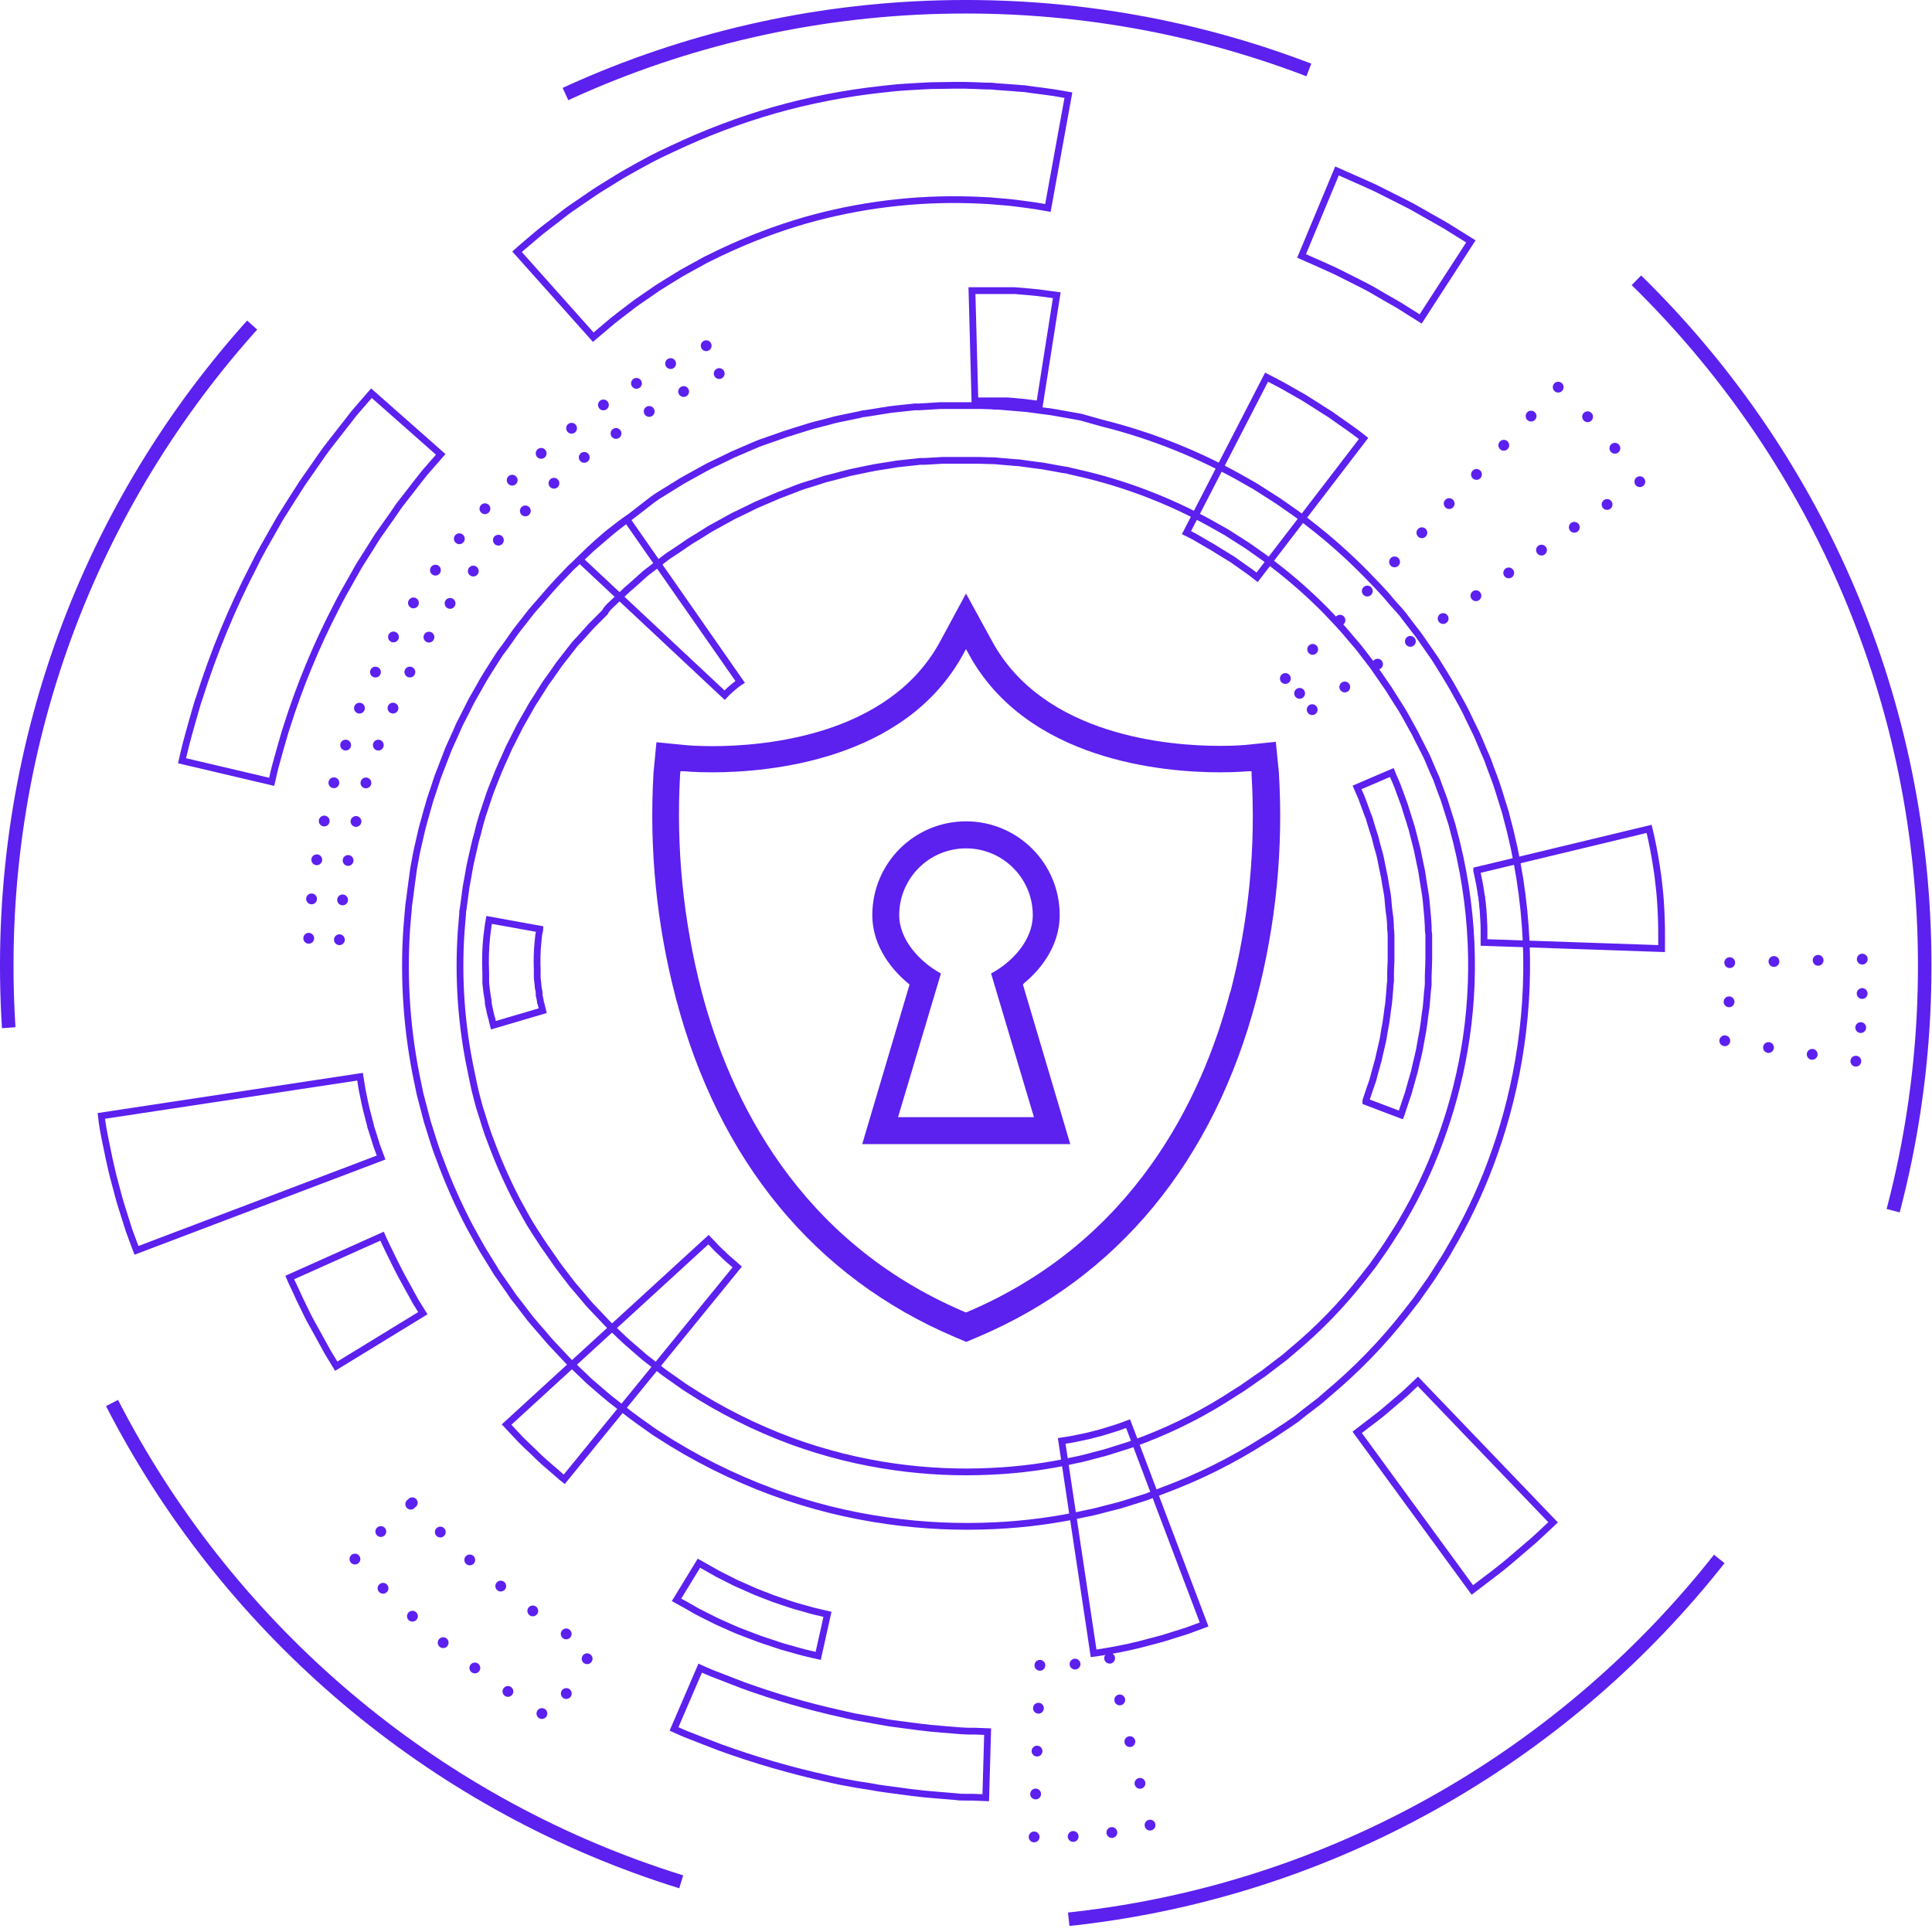 <svg xmlns="http://www.w3.org/2000/svg" xmlns:xlink="http://www.w3.org/1999/xlink" width="285px" height="285px" viewBox="0 0 285 285"><g id="surface1"><path style=" stroke:none;fill-rule:nonzero;fill:rgb(36.078%,12.549%,93.725%);fill-opacity:1;" d="M 188.203 109.43 L 183.727 109.891 C 183.727 109.891 182.262 110.027 179.949 110.027 C 172.387 110.027 154.02 108.531 146.41 94.699 L 142.5 87.559 L 138.621 94.742 C 131.031 108.574 112.691 110.07 105.082 110.07 C 102.77 110.07 101.312 109.93 101.293 109.93 L 96.836 109.492 L 96.406 113.957 C 95.738 125.191 96.859 136.461 99.727 147.348 C 106.02 171.23 120.223 188.465 140.793 197.211 L 142.539 197.949 L 144.285 197.211 C 164.859 188.484 179.059 171.281 185.352 147.348 C 188.227 136.449 189.34 125.164 188.652 113.918 Z M 181.473 146.328 C 177.316 162.125 167.203 183.129 142.691 193.531 L 142.5 193.609 L 142.301 193.531 C 117.789 183.129 107.684 162.125 103.516 146.328 C 100.793 135.871 99.715 125.055 100.324 114.266 L 100.375 113.77 L 100.875 113.77 C 100.875 113.77 102.5 113.93 105.051 113.93 C 113.32 113.93 133.465 112.234 142.062 96.547 L 142.5 95.746 L 142.938 96.547 C 151.535 112.234 171.68 113.93 179.949 113.93 C 182.5 113.93 184.105 113.77 184.125 113.77 L 184.625 113.77 L 184.625 114.266 C 185.27 125.055 184.215 135.879 181.504 146.34 Z M 181.473 146.328 "></path><path style=" stroke:none;fill-rule:nonzero;fill:rgb(36.078%,12.549%,93.725%);fill-opacity:1;" d="M 151.078 145.023 C 153.07 143.387 156.32 139.898 156.32 134.98 C 156.32 127.348 150.133 121.16 142.5 121.16 C 134.867 121.16 128.68 127.348 128.68 134.98 C 128.68 139.898 131.957 143.387 133.922 145.023 L 134.172 145.242 L 127.191 168.77 L 157.879 168.77 L 150.898 145.242 Z M 152.523 164.801 L 132.477 164.801 L 138.801 143.605 C 135.68 141.91 132.648 138.621 132.648 135 C 132.648 129.559 137.059 125.148 142.5 125.148 C 147.941 125.148 152.352 129.559 152.352 135 C 152.352 138.66 149.359 141.91 146.199 143.605 Z M 152.523 164.801 "></path><path style="fill:none;stroke-width:1;stroke-linecap:butt;stroke-linejoin:miter;stroke:rgb(36.078%,12.549%,93.725%);stroke-opacity:1;stroke-miterlimit:10;" d="M 219.572 139.451 C 219.572 139.451 219.572 139.29 219.572 138.989 C 219.572 138.852 219.572 138.671 219.572 138.46 L 219.572 137.778 C 219.572 137.269 219.572 136.689 219.521 136.059 C 219.47 135.428 219.458 134.758 219.368 134.061 C 219.368 133.728 219.302 133.399 219.259 133.058 C 219.259 132.902 219.259 132.729 219.2 132.569 C 219.141 132.408 219.149 132.259 219.122 132.099 C 219.02 131.48 218.941 130.9 218.832 130.411 C 218.718 129.921 218.64 129.51 218.581 129.22 C 218.518 128.93 218.518 128.961 218.499 128.891 L 218.499 128.769 L 244.002 122.639 L 244.049 122.831 C 244.049 122.961 244.131 123.141 244.178 123.38 C 244.292 123.862 244.429 124.539 244.601 125.381 C 244.77 126.219 244.93 127.171 245.091 128.201 L 245.208 128.989 C 245.259 129.251 245.291 129.521 245.322 129.8 C 245.381 130.34 245.451 130.9 245.51 131.449 C 245.639 132.561 245.702 133.67 245.761 134.711 C 245.819 135.749 245.831 136.709 245.851 137.571 L 245.851 138.699 C 245.851 139.04 245.851 139.341 245.851 139.58 C 245.851 140.07 245.851 140.352 245.851 140.352 Z M 219.572 139.451 " transform="matrix(0.997,0,0,0.997,0,0)"></path><path style="fill:none;stroke-width:1;stroke-linecap:butt;stroke-linejoin:miter;stroke:rgb(36.078%,12.549%,93.725%);stroke-opacity:1;stroke-miterlimit:10;" d="M 157.089 213.199 L 158.66 212.948 L 160.25 212.619 C 160.841 212.51 161.448 212.341 162.071 212.181 L 162.992 211.942 L 163.43 211.809 L 163.869 211.671 L 165.42 211.19 L 166.909 210.641 L 178.158 240.359 C 178.158 240.359 177.159 240.739 175.679 241.272 C 174.919 241.519 174.041 241.801 173.09 242.09 L 172.369 242.31 C 172.118 242.388 171.879 242.47 171.621 242.529 L 170.101 242.929 C 168.099 243.501 165.969 243.931 164.421 244.21 C 162.87 244.492 161.809 244.629 161.809 244.629 Z M 157.089 213.199 " transform="matrix(0.997,0,0,0.997,0,0)"></path><path style="fill:none;stroke-width:1;stroke-linecap:butt;stroke-linejoin:miter;stroke:rgb(36.078%,12.549%,93.725%);stroke-opacity:1;stroke-miterlimit:10;" d="M 79.878 137.469 C 79.878 137.469 79.878 137.649 79.78 137.978 C 79.678 138.311 79.678 138.789 79.6 139.361 C 79.463 140.751 79.428 142.154 79.49 143.548 L 79.49 144.12 C 79.49 144.312 79.49 144.5 79.49 144.692 L 79.612 145.789 C 79.612 146.141 79.721 146.482 79.768 146.791 L 79.768 147.03 C 79.768 147.101 79.768 147.179 79.768 147.261 L 79.87 147.688 L 79.949 148.092 C 79.949 148.221 79.949 148.338 80.031 148.46 L 80.18 149.04 C 80.27 149.361 80.309 149.541 80.309 149.541 L 73 151.691 L 72.832 151.041 C 72.832 150.83 72.71 150.579 72.64 150.289 C 72.569 149.999 72.569 149.98 72.53 149.819 C 72.491 149.658 72.459 149.478 72.42 149.298 C 72.381 149.122 72.35 148.93 72.299 148.742 C 72.252 148.55 72.299 148.538 72.24 148.44 L 72.24 148.131 C 72.17 147.712 72.099 147.269 72.029 146.819 C 71.958 146.368 71.931 145.89 71.872 145.401 C 71.872 145.162 71.872 144.919 71.872 144.68 C 71.872 144.441 71.872 144.19 71.872 143.94 C 71.786 142.138 71.837 140.332 72.021 138.538 C 72.111 137.81 72.189 137.199 72.252 136.772 L 72.369 136.11 Z M 79.878 137.469 " transform="matrix(0.997,0,0,0.997,0,0)"></path><path style="fill:none;stroke-width:1;stroke-linecap:butt;stroke-linejoin:miter;stroke:rgb(36.078%,12.549%,93.725%);stroke-opacity:1;stroke-miterlimit:10;" d="M 109.51 100.889 L 109.4 100.959 C 109.33 101.01 109.232 101.069 109.118 101.159 C 108.997 101.265 108.864 101.367 108.73 101.461 L 108.519 101.641 L 108.299 101.821 L 108.092 102.001 L 107.888 102.189 C 107.771 102.318 107.641 102.42 107.54 102.518 L 107.218 102.859 L 85.781 82.788 L 86.78 81.79 C 87.089 81.48 87.461 81.139 87.849 80.791 L 88.46 80.219 L 89.761 79.099 C 89.98 78.919 90.191 78.738 90.411 78.582 L 91.57 77.681 C 91.911 77.41 92.209 77.211 92.408 77.07 L 92.741 76.839 Z M 109.51 100.889 " transform="matrix(0.997,0,0,0.997,0,0)"></path><path style="fill:none;stroke-width:1;stroke-linecap:butt;stroke-linejoin:miter;stroke:rgb(36.078%,12.549%,93.725%);stroke-opacity:1;stroke-miterlimit:10;" d="M 153.818 59.82 L 152.33 59.632 C 151.441 59.49 150.25 59.408 149.051 59.31 C 148.899 59.299 148.75 59.299 148.601 59.31 L 146.482 59.31 C 146.219 59.31 145.969 59.31 145.749 59.31 L 144.249 59.31 L 143.81 43 L 145.808 43 C 146.11 43 146.431 43 146.76 43 L 149.541 43 C 149.741 43 149.929 43 150.129 43 C 151.691 43.129 153.25 43.251 154.421 43.419 L 156.36 43.682 Z M 153.818 59.82 " transform="matrix(0.997,0,0,0.997,0,0)"></path><path style="fill:none;stroke-width:1;stroke-linecap:butt;stroke-linejoin:miter;stroke:rgb(36.078%,12.549%,93.725%);stroke-opacity:1;stroke-miterlimit:10;" d="M 186 85.421 L 185.581 85.092 L 185.099 84.72 L 184.46 84.269 L 182.851 83.129 L 182.4 82.808 L 181.918 82.51 L 180.92 81.899 L 179.921 81.28 L 179.439 80.979 L 178.961 80.709 L 177.249 79.71 L 176.56 79.318 L 176.019 79.04 L 175.549 78.809 L 187.398 55.809 L 188.048 56.142 L 188.789 56.529 L 189.791 57.058 L 192.149 58.402 L 192.8 58.77 L 193.462 59.181 L 194.801 60.031 L 196.129 60.881 L 196.791 61.288 L 197.41 61.731 L 199.631 63.29 L 200.508 63.921 L 201.182 64.43 L 201.75 64.88 Z M 186 85.421 " transform="matrix(0.997,0,0,0.997,0,0)"></path><path style="fill:none;stroke-width:1;stroke-linecap:butt;stroke-linejoin:miter;stroke:rgb(36.078%,12.549%,93.725%);stroke-opacity:1;stroke-miterlimit:10;" d="M 83.619 84.892 L 82.561 86 L 81.559 87.101 L 80.56 88.249 L 79.561 89.4 C 79.24 89.78 78.879 90.148 78.558 90.56 L 76.69 92.949 C 76.541 93.149 76.369 93.349 76.232 93.548 L 75.789 94.179 L 74.919 95.421 L 73.999 96.651 C 73.721 97.062 73.458 97.5 73.18 97.92 L 72.369 99.2 L 71.97 99.839 C 71.829 100.05 71.692 100.27 71.57 100.489 C 71.081 101.37 70.572 102.252 70.082 103.121 L 69.71 103.779 L 69.369 104.461 L 68.691 105.808 L 67.998 107.152 C 67.79 107.61 67.591 108.068 67.391 108.531 L 66.768 109.909 L 66.459 110.599 L 66.31 110.94 L 66.181 111.288 C 65.809 112.228 65.448 113.16 65.092 114.1 C 64.892 114.559 64.739 115.041 64.579 115.511 L 64.109 116.94 L 63.631 118.358 C 63.49 118.84 63.36 119.361 63.219 119.8 L 62.82 121.241 C 62.691 121.719 62.53 122.24 62.428 122.679 C 62.209 123.681 61.982 124.621 61.758 125.589 C 61.641 126.071 61.551 126.592 61.469 127.05 L 61.198 128.519 L 60.999 129.999 C 60.92 130.489 60.869 130.998 60.799 131.468 L 60.611 132.941 L 60.509 133.67 C 60.47 133.916 60.442 134.163 60.431 134.41 C 60.348 135.409 60.258 136.411 60.18 137.351 C 59.659 145.095 60.223 152.874 61.86 160.461 L 62.15 161.86 L 62.51 163.239 C 62.761 164.159 62.98 165.079 63.231 165.988 C 63.819 167.778 64.308 169.6 65.009 171.339 C 66.279 174.829 67.783 178.225 69.51 181.511 C 70.411 183.109 71.241 184.739 72.24 186.258 L 72.961 187.422 C 73.2 187.802 73.411 188.201 73.682 188.569 L 75.229 190.79 C 75.479 191.158 75.73 191.538 75.989 191.899 L 76.819 192.96 L 78.441 195.079 C 79.009 195.769 79.588 196.431 80.16 197.081 C 80.728 197.731 81.288 198.44 81.911 199.079 L 83.701 200.978 L 84.152 201.46 L 84.622 201.899 L 85.55 202.8 L 86.49 203.689 C 86.799 203.979 87.089 204.3 87.43 204.57 L 89.361 206.239 L 90.36 207.069 L 91.359 207.849 L 93.36 209.4 C 94.03 209.901 94.719 210.398 95.362 210.849 L 96.361 211.562 L 96.87 211.918 L 97.391 212.251 C 102.718 215.722 108.421 218.581 114.39 220.778 C 119.89 222.796 125.589 224.217 131.39 225.02 C 136.615 225.757 141.899 225.996 147.171 225.741 C 151.797 225.526 156.4 224.907 160.92 223.888 C 161.981 223.7 162.98 223.399 163.979 223.148 C 164.982 222.901 165.98 222.658 166.889 222.341 L 169.631 221.479 L 172.208 220.481 C 177.383 218.557 182.334 216.094 186.991 213.129 L 188.131 212.431 C 188.491 212.208 188.808 211.969 189.129 211.762 L 190.641 210.759 L 191.871 209.909 L 192.999 209 L 194.46 207.88 C 194.739 207.661 195.071 207.429 195.389 207.159 L 196.391 206.282 C 200.63 202.749 204.488 198.785 207.899 194.449 L 209.58 192.29 L 211.241 189.929 C 211.828 189.141 212.349 188.28 212.901 187.41 C 213.45 186.54 214.041 185.671 214.539 184.731 C 216.905 180.732 218.91 176.537 220.539 172.189 C 222.392 167.253 223.775 162.15 224.672 156.952 C 225.671 151.182 226.054 145.326 225.819 139.478 C 225.541 133.133 224.554 126.834 222.87 120.708 L 222.721 120.109 C 222.658 119.921 222.6 119.721 222.529 119.522 C 222.412 119.13 222.29 118.738 222.161 118.339 C 221.91 117.551 221.679 116.748 221.409 115.961 C 221.139 115.17 220.829 114.39 220.532 113.599 C 220.391 113.2 220.242 112.812 220.101 112.408 C 219.96 112.009 219.76 111.629 219.599 111.241 C 219.27 110.462 218.93 109.678 218.601 108.891 C 218.44 108.491 218.228 108.111 218.048 107.732 L 217.48 106.568 L 216.92 105.401 L 216.63 104.821 L 216.321 104.249 C 215.902 103.489 215.479 102.722 215.052 101.962 C 214.621 101.198 214.17 100.438 213.708 99.69 C 213.25 98.942 212.78 98.19 212.31 97.442 L 210.778 95.24 L 210.019 94.14 C 209.76 93.772 209.482 93.419 209.2 93.07 C 208.659 92.35 208.111 91.641 207.559 90.92 C 207.288 90.552 206.971 90.231 206.689 89.921 L 205.8 88.918 C 204.66 87.501 203.36 86.22 202.11 84.919 C 199.509 82.271 196.736 79.8 193.798 77.532 C 192.361 76.341 190.798 75.311 189.239 74.21 C 188.46 73.682 187.649 73.212 186.85 72.679 L 185.639 71.911 L 184.402 71.21 C 177.676 67.332 170.438 64.422 162.902 62.561 L 159.999 61.739 C 159.76 61.68 159.521 61.641 159.271 61.602 L 158.538 61.469 L 156.999 61.198 L 155.542 60.94 L 154.069 60.752 L 152.6 60.548 C 152.099 60.489 151.601 60.411 151.119 60.391 L 148.119 60.141 C 147.629 60.082 147.12 60.141 146.631 60.058 L 145.13 60.011 L 140.63 60.011 C 140.129 60.011 139.631 60.011 139.13 60.011 L 136.129 60.199 L 135.381 60.199 L 134.629 60.282 L 133.129 60.438 C 132.632 60.501 132.13 60.54 131.629 60.611 L 128.652 61.089 L 127.9 61.198 C 127.649 61.198 127.41 61.3 127.16 61.351 L 124.159 61.97 L 123.419 62.138 L 122.69 62.338 L 121.221 62.718 C 120.74 62.851 120.219 62.961 119.76 63.11 L 118.311 63.56 L 116.862 64.018 L 116.141 64.242 L 115.42 64.5 L 112.569 65.499 C 112.091 65.66 111.629 65.891 111.159 66.079 L 109.768 66.678 L 108.37 67.281 L 106.999 67.951 L 105.628 68.609 C 105.17 68.84 104.712 69.04 104.269 69.299 L 101.59 70.779 L 100.932 71.151 L 100.282 71.551 L 98.981 72.362 L 97.681 73.161 C 97.238 73.419 96.839 73.729 96.419 74.018 L 93.999 75.899 L 91.57 77.759 C 91.171 78.08 90.752 78.37 90.372 78.711 L 89.208 79.71 L 88.041 80.709 L 87.461 81.198 C 87.269 81.371 87.089 81.551 86.909 81.731 L 84.688 83.799 C 84.308 84.14 83.999 84.52 83.619 84.892 Z M 90.34 89.549 L 92.342 87.661 L 92.839 87.191 L 93.368 86.748 L 94.371 85.852 L 95.37 84.951 C 95.71 84.649 96.098 84.39 96.459 84.101 L 98.648 82.409 L 100.998 80.842 C 101.378 80.579 101.75 80.301 102.138 80.058 L 103.321 79.342 L 104.488 78.609 L 105.08 78.241 C 105.272 78.119 105.479 78.022 105.679 77.912 L 108.092 76.58 C 108.491 76.341 108.911 76.161 109.322 75.961 L 110.56 75.362 L 111.789 74.751 L 113.051 74.21 L 114.32 73.67 C 114.739 73.501 115.15 73.29 115.581 73.149 L 118.158 72.15 L 118.801 71.919 L 119.451 71.719 L 120.759 71.312 L 122.06 70.889 L 123.391 70.552 L 124.711 70.199 L 125.37 70.031 C 125.589 69.968 125.808 69.91 126.039 69.87 L 128.711 69.31 C 128.93 69.31 129.149 69.208 129.38 69.181 L 130.05 69.071 L 131.402 68.86 L 132.741 68.64 C 133.192 68.582 133.65 68.55 134.1 68.492 L 135.452 68.351 L 136.122 68.268 L 136.799 68.268 L 139.51 68.112 C 139.96 68.112 140.418 68.112 140.869 68.112 L 144.931 68.112 L 146.278 68.159 C 146.729 68.159 147.179 68.159 147.629 68.221 L 150.32 68.449 C 150.771 68.449 151.21 68.539 151.648 68.601 L 152.992 68.781 L 154.32 68.95 L 155.64 69.189 L 156.96 69.432 L 157.61 69.541 C 157.829 69.541 158.049 69.62 158.272 69.678 L 160.869 70.282 C 167.672 71.958 174.202 74.586 180.269 78.088 L 181.401 78.719 L 182.479 79.408 C 183.199 79.878 183.932 80.321 184.641 80.791 C 186.019 81.79 187.449 82.71 188.75 83.791 C 191.397 85.836 193.904 88.061 196.25 90.45 C 197.379 91.668 198.55 92.831 199.58 94.108 L 200.379 95.048 C 200.641 95.362 200.931 95.66 201.17 95.989 C 201.672 96.639 202.169 97.289 202.659 97.931 C 202.909 98.26 203.16 98.57 203.399 98.93 L 204.088 99.929 L 205.471 101.931 C 205.902 102.6 206.309 103.29 206.728 103.928 C 207.151 104.571 207.59 105.272 207.95 105.93 L 209.09 108.002 L 209.38 108.511 L 209.631 109.04 L 210.14 110.039 L 210.649 111.041 C 210.822 111.39 211.01 111.719 211.151 112.04 L 212.051 114.159 C 212.2 114.512 212.361 114.86 212.502 115.158 L 212.89 116.231 L 213.681 118.358 C 213.92 119.079 214.131 119.8 214.359 120.509 C 214.468 120.869 214.59 121.221 214.699 121.582 C 214.75 121.758 214.821 121.93 214.86 122.111 L 215.001 122.651 C 216.517 128.178 217.41 133.861 217.66 139.592 C 217.888 144.872 217.555 150.16 216.662 155.369 C 215.851 160.062 214.605 164.672 212.929 169.13 C 211.476 173.054 209.678 176.842 207.559 180.45 C 207.1 181.3 206.56 182.079 206.07 182.87 C 205.581 183.661 205.071 184.429 204.582 185.138 L 203.082 187.269 L 201.562 189.212 C 198.487 193.129 195.009 196.709 191.178 199.889 L 190.25 200.688 C 189.96 200.939 189.67 201.139 189.412 201.339 L 188.091 202.341 L 187.018 203.172 L 185.902 203.939 L 184.539 204.891 C 184.261 205.071 183.979 205.291 183.661 205.491 L 182.659 206.121 C 178.456 208.887 173.967 211.194 169.271 212.999 L 166.952 213.849 L 164.468 214.629 C 163.63 214.919 162.749 215.118 161.852 215.361 C 160.951 215.6 160.038 215.859 159.09 216.031 C 155.009 216.948 150.857 217.504 146.682 217.692 C 141.919 217.927 137.148 217.711 132.432 217.049 C 127.195 216.321 122.052 215.036 117.089 213.219 C 111.711 211.229 106.576 208.648 101.77 205.522 L 101.3 205.22 C 101.139 205.118 100.99 205.009 100.842 204.899 L 99.929 204.249 C 99.322 203.822 98.691 203.399 98.092 202.948 L 96.302 201.55 L 95.401 200.849 L 94.531 200.101 L 92.788 198.589 C 92.491 198.35 92.22 198.06 91.938 197.802 L 91.1 196.999 C 90.818 196.728 90.54 196.458 90.25 196.2 L 89.831 195.788 L 89.432 195.361 L 87.81 193.65 C 87.25 193.09 86.748 192.471 86.231 191.86 C 85.71 191.249 85.229 190.649 84.68 190.038 L 83.211 188.119 L 82.459 187.12 C 82.221 186.791 82.001 186.45 81.77 186.121 C 81.3 185.459 80.842 184.79 80.372 184.12 C 80.129 183.791 79.941 183.43 79.721 183.121 C 79.498 182.811 79.279 182.42 79.071 182.118 C 78.159 180.751 77.418 179.271 76.6 177.829 C 75.045 174.868 73.689 171.805 72.542 168.66 C 71.911 167.089 71.48 165.44 70.94 163.83 C 70.709 163.011 70.509 162.169 70.29 161.351 L 70 159.999 L 69.741 158.742 C 68.264 151.891 67.759 144.868 68.229 137.88 C 68.3 136.991 68.37 136.11 68.449 135.221 C 68.449 135.001 68.449 134.77 68.519 134.551 L 68.609 133.889 L 68.789 132.561 C 68.848 132.118 68.899 131.68 68.962 131.229 L 69.208 129.909 L 69.44 128.589 C 69.522 128.151 69.588 127.712 69.71 127.269 L 70.309 124.641 C 70.399 124.198 70.552 123.779 70.662 123.341 L 70.998 122.001 C 71.12 121.57 71.241 121.131 71.371 120.701 L 71.801 119.412 L 72.228 118.131 C 72.369 117.7 72.51 117.269 72.679 116.85 C 73.012 116.012 73.341 115.158 73.682 114.32 L 73.811 113.999 L 73.952 113.689 L 74.218 113.07 L 74.778 111.829 C 74.958 111.41 75.139 110.99 75.331 110.579 L 75.949 109.369 L 76.561 108.151 L 76.87 107.54 C 76.972 107.34 77.089 107.14 77.199 106.948 L 78.55 104.571 C 78.652 104.367 78.77 104.167 78.899 103.979 L 79.271 103.411 L 80 102.252 C 80.25 101.872 80.481 101.48 80.728 101.1 L 81.531 99.992 L 82.311 98.871 L 82.71 98.3 C 82.839 98.119 82.988 97.939 83.129 97.759 L 84.81 95.601 C 85.08 95.229 85.409 94.911 85.699 94.602 L 86.6 93.599 L 87.501 92.6 L 88.499 91.602 L 89.498 90.599 C 89.69 90.211 90 89.859 90.34 89.549 Z M 90.34 89.549 " transform="matrix(0.997,0,0,0.997,0,0)"></path><path style="fill:none;stroke-width:1.6;stroke-linecap:round;stroke-linejoin:miter;stroke:rgb(36.078%,12.549%,93.725%);stroke-opacity:1;stroke-miterlimit:10;" d="M 153.861 246.399 L 153.861 246.399 " transform="matrix(0.997,0,0,0.997,0,0)"></path><path style="fill:none;stroke-width:1.6;stroke-linecap:round;stroke-linejoin:miter;stroke:rgb(36.078%,12.549%,93.725%);stroke-opacity:1;stroke-dasharray:0,5.2;stroke-miterlimit:10;" d="M 159.059 246.219 L 160.062 246.121 C 160.219 246.121 160.379 246.121 160.532 246.058 L 160.689 246.058 " transform="matrix(0.997,0,0,0.997,0,0)"></path><path style="fill:none;stroke-width:1.6;stroke-linecap:round;stroke-linejoin:miter;stroke:rgb(36.078%,12.549%,93.725%);stroke-opacity:1;stroke-miterlimit:10;" d="M 164.179 245.349 L 164.179 245.349 " transform="matrix(0.997,0,0,0.997,0,0)"></path><path style="fill:none;stroke-width:1.6;stroke-linecap:round;stroke-linejoin:miter;stroke:rgb(36.078%,12.549%,93.725%);stroke-opacity:1;stroke-dasharray:0,6.35;stroke-miterlimit:10;" d="M 165.679 251.519 L 169.419 266.951 " transform="matrix(0.997,0,0,0.997,0,0)"></path><path style="fill:none;stroke-width:1.6;stroke-linecap:round;stroke-linejoin:miter;stroke:rgb(36.078%,12.549%,93.725%);stroke-opacity:1;stroke-miterlimit:10;" d="M 170.16 270.042 L 170.16 270.042 " transform="matrix(0.997,0,0,0.997,0,0)"></path><path style="fill:none;stroke-width:1.6;stroke-linecap:round;stroke-linejoin:miter;stroke:rgb(36.078%,12.549%,93.725%);stroke-opacity:1;stroke-dasharray:0,5.76;stroke-miterlimit:10;" d="M 164.512 271.138 L 164.03 271.209 L 163.239 271.319 L 161.64 271.499 C 160.571 271.62 159.49 271.679 158.479 271.742 C 157.469 271.8 156.658 271.808 155.89 271.82 " transform="matrix(0.997,0,0,0.997,0,0)"></path><path style="fill:none;stroke-width:1.6;stroke-linecap:round;stroke-linejoin:miter;stroke:rgb(36.078%,12.549%,93.725%);stroke-opacity:1;stroke-miterlimit:10;" d="M 153.011 271.789 L 153.011 271.789 " transform="matrix(0.997,0,0,0.997,0,0)"></path><path style="fill:none;stroke-width:1.6;stroke-linecap:round;stroke-linejoin:miter;stroke:rgb(36.078%,12.549%,93.725%);stroke-opacity:1;stroke-dasharray:0,6.35;stroke-miterlimit:10;" d="M 153.231 265.439 L 153.752 249.58 " transform="matrix(0.997,0,0,0.997,0,0)"></path><path style="fill:none;stroke-width:1;stroke-linecap:butt;stroke-linejoin:miter;stroke:rgb(36.078%,12.549%,93.725%);stroke-opacity:1;stroke-miterlimit:10;" d="M 103.411 231.291 L 106.212 232.87 L 107.591 233.571 L 108.35 233.951 C 108.609 234.08 108.871 234.221 109.149 234.339 L 110.849 235.091 L 111.719 235.479 L 112.62 235.831 L 114.398 236.521 C 115.001 236.74 115.589 236.92 116.161 237.12 L 116.999 237.402 C 117.269 237.492 117.54 237.578 117.81 237.649 L 119.31 238.072 C 119.768 238.201 120.191 238.33 120.571 238.42 L 121.57 238.651 L 122.432 238.851 L 121.061 245.001 L 120.121 244.789 L 119.04 244.531 C 118.621 244.429 118.158 244.292 117.649 244.151 L 116 243.689 C 115.71 243.61 115.409 243.508 115.111 243.41 L 114.191 243.101 C 113.56 242.889 112.91 242.69 112.26 242.451 L 110.262 241.691 L 109.259 241.311 L 108.26 240.88 L 106.4 240.05 C 106.098 239.92 105.808 239.772 105.53 239.631 L 104.688 239.211 L 103.168 238.44 C 102.24 237.931 101.48 237.441 100.94 237.179 L 100.101 236.709 Z M 103.411 231.291 " transform="matrix(0.997,0,0,0.997,0,0)"></path><path style="fill:none;stroke-width:1.6;stroke-linecap:round;stroke-linejoin:miter;stroke:rgb(36.078%,12.549%,93.725%);stroke-opacity:1;stroke-dasharray:0,6;stroke-miterlimit:10;" d="M 60.999 222.349 L 62.001 223.43 L 63.161 224.672 L 63.889 225.432 C 64.14 225.698 64.41 225.98 64.7 226.25 C 65.859 227.378 67.23 228.691 68.699 230.069 C 70.168 231.448 71.841 232.831 73.501 234.21 L 76.04 236.211 L 77.281 237.21 L 77.9 237.68 L 78.519 238.13 C 80.18 239.29 81.711 240.398 83.059 241.299 C 85.789 243.038 87.618 244.178 87.618 244.178 L 81.512 254.37 C 81.512 254.37 79.51 253.121 76.51 251.201 C 75.029 250.199 73.341 249 71.512 247.711 L 70.818 247.222 L 70.141 246.701 L 68.77 245.639 L 66 243.41 C 64.171 241.891 62.389 240.32 60.709 238.859 C 59.028 237.402 57.599 235.859 56.322 234.66 C 55.989 234.351 55.699 234.049 55.421 233.751 L 54.63 232.921 L 53.341 231.562 L 52.228 230.371 Z M 60.999 222.349 " transform="matrix(0.997,0,0,0.997,0,0)"></path><path style="fill:none;stroke-width:1;stroke-linecap:butt;stroke-linejoin:miter;stroke:rgb(36.078%,12.549%,93.725%);stroke-opacity:1;stroke-miterlimit:10;" d="M 104.829 183.419 L 105.471 184.088 L 105.781 184.421 C 105.891 184.547 106.004 184.668 106.13 184.782 L 106.921 185.53 C 107.43 186.07 108.021 186.529 108.429 186.889 L 108.942 187.339 L 109.079 187.461 L 83.482 218.879 L 83.38 218.8 C 83.278 218.726 83.18 218.644 83.09 218.561 L 82.091 217.692 C 81.249 216.959 80.09 216.019 79.091 214.981 L 77.52 213.481 C 77.269 213.25 77.038 212.999 76.819 212.768 L 76.212 212.122 L 74.951 210.778 Z M 104.829 183.419 " transform="matrix(0.997,0,0,0.997,0,0)"></path><path style="fill:none;stroke-width:1;stroke-linecap:butt;stroke-linejoin:miter;stroke:rgb(36.078%,12.549%,93.725%);stroke-opacity:1;stroke-miterlimit:10;" d="M 56.529 182.902 L 56.749 183.411 C 56.89 183.732 57.121 184.178 57.379 184.731 C 57.642 185.279 57.959 185.91 58.292 186.591 C 58.621 187.269 59.001 188.001 59.361 188.699 L 61.5 192.588 L 62.561 194.3 L 49.749 202.142 L 48.531 200.14 C 47.861 198.922 46.972 197.3 46.071 195.679 C 45.609 194.88 45.229 194.03 44.841 193.25 C 44.449 192.471 44.109 191.738 43.838 191.119 C 43.568 190.5 43.278 189.972 43.122 189.6 L 42.871 189.02 Z M 56.529 182.902 " transform="matrix(0.997,0,0,0.997,0,0)"></path><path style="fill:none;stroke-width:1;stroke-linecap:butt;stroke-linejoin:miter;stroke:rgb(36.078%,12.549%,93.725%);stroke-opacity:1;stroke-miterlimit:10;" d="M 53.27 159.31 C 53.27 159.31 53.392 160.081 53.58 161.229 C 53.69 161.789 53.831 162.459 53.979 163.172 C 54.128 163.881 54.32 164.629 54.52 165.381 C 54.61 165.749 54.712 166.129 54.81 166.49 C 54.81 166.681 54.912 166.862 54.959 167.042 L 55.131 167.559 C 55.35 168.26 55.55 168.898 55.718 169.459 C 56.13 170.551 56.388 171.268 56.388 171.268 L 20.192 185.001 C 20.192 185.001 19.73 183.791 19.079 182.001 C 18.782 181.08 18.441 179.999 18.081 178.851 L 17.81 177.97 C 17.72 177.669 17.63 177.371 17.552 177.061 C 17.391 176.45 17.219 175.831 17.058 175.201 C 16.369 172.71 15.891 170.199 15.499 168.291 C 15.112 166.38 14.99 165.111 14.99 165.111 Z M 53.27 159.31 " transform="matrix(0.997,0,0,0.997,0,0)"></path><path style="fill:none;stroke-width:1.6;stroke-linecap:round;stroke-linejoin:miter;stroke:rgb(36.078%,12.549%,93.725%);stroke-opacity:1;stroke-miterlimit:10;" d="M 106.412 55.272 L 106.412 55.272 " transform="matrix(0.997,0,0,0.997,0,0)"></path><path style="fill:none;stroke-width:1.6;stroke-linecap:round;stroke-linejoin:miter;stroke:rgb(36.078%,12.549%,93.725%);stroke-opacity:1;stroke-dasharray:0,5.89;stroke-miterlimit:10;" d="M 101.151 57.932 L 100.211 58.441 L 99.001 59.099 L 98.37 59.451 C 98.151 59.569 97.951 59.71 97.732 59.839 C 96.02 60.908 94.05 62.06 92.029 63.509 C 87.375 66.717 83.016 70.333 79.001 74.308 C 69.718 83.45 62.381 94.375 57.442 106.431 C 56.89 107.88 56.31 109.298 55.801 110.701 L 54.418 114.86 C 54.03 116.231 53.658 117.571 53.29 118.86 C 53.204 119.181 53.122 119.514 53.051 119.858 C 52.969 120.18 52.898 120.501 52.832 120.861 C 52.679 121.492 52.542 122.099 52.401 122.71 C 52.099 123.92 51.919 125.091 51.711 126.212 C 51.5 127.332 51.288 128.382 51.179 129.38 C 50.92 131.378 50.65 133.121 50.56 134.57 C 50.56 135.162 50.47 135.698 50.431 136.18 " transform="matrix(0.997,0,0,0.997,0,0)"></path><path style="fill:none;stroke-width:1.6;stroke-linecap:round;stroke-linejoin:miter;stroke:rgb(36.078%,12.549%,93.725%);stroke-opacity:1;stroke-miterlimit:10;" d="M 50.219 139.04 L 50.219 139.04 " transform="matrix(0.997,0,0,0.997,0,0)"></path><path style="fill:none;stroke-width:1.6;stroke-linecap:round;stroke-linejoin:miter;stroke:rgb(36.078%,12.549%,93.725%);stroke-opacity:1;stroke-miterlimit:10;" d="M 45.679 138.828 L 45.679 138.828 " transform="matrix(0.997,0,0,0.997,0,0)"></path><path style="fill:none;stroke-width:1.6;stroke-linecap:round;stroke-linejoin:miter;stroke:rgb(36.078%,12.549%,93.725%);stroke-opacity:1;stroke-dasharray:0,5.84;stroke-miterlimit:10;" d="M 46.098 133 C 46.232 131.719 46.451 130.25 46.651 128.628 C 46.768 127.63 47.011 126.482 47.211 125.311 C 47.411 124.14 47.618 122.91 47.932 121.648 C 48.08 121.022 48.229 120.372 48.378 119.71 C 48.46 119.381 48.531 119.051 48.609 118.711 C 48.691 118.37 48.77 118.041 48.872 117.712 C 49.252 116.361 49.639 114.97 50.039 113.529 C 50.438 112.091 51.042 110.661 51.488 109.181 C 51.939 107.7 52.632 106.18 53.212 104.712 C 55.793 98.405 59.001 92.373 62.789 86.709 C 66.596 81.069 70.948 75.82 75.789 71.042 C 80.011 66.89 84.586 63.125 89.471 59.78 C 91.578 58.261 93.638 57.05 95.472 55.93 C 95.699 55.801 95.918 55.652 96.141 55.53 L 96.799 55.158 L 98.002 54.469 L 100.199 53.259 L 101.86 52.428 " transform="matrix(0.997,0,0,0.997,0,0)"></path><path style="fill:none;stroke-width:1.6;stroke-linecap:round;stroke-linejoin:miter;stroke:rgb(36.078%,12.549%,93.725%);stroke-opacity:1;stroke-miterlimit:10;" d="M 104.488 51.151 L 104.488 51.151 " transform="matrix(0.997,0,0,0.997,0,0)"></path><path style="fill:none;stroke-width:1;stroke-linecap:butt;stroke-linejoin:miter;stroke:rgb(36.078%,12.549%,93.725%);stroke-opacity:1;stroke-miterlimit:10;" d="M 65.209 67.23 L 63.658 69.001 L 62.839 69.941 C 62.55 70.29 62.252 70.681 61.931 71.089 L 59.749 73.901 C 59.349 74.398 58.962 74.9 58.558 75.519 C 58.159 76.141 57.74 76.682 57.321 77.289 C 56.901 77.9 56.451 78.511 56.008 79.15 C 55.57 79.788 55.17 80.481 54.739 81.151 C 54.308 81.821 53.87 82.53 53.419 83.231 C 53.188 83.58 52.988 83.94 52.781 84.308 C 52.569 84.68 52.369 85.041 52.162 85.409 C 51.32 86.889 50.45 88.409 49.698 89.921 C 46.8 95.526 44.379 101.37 42.471 107.391 C 42.37 107.7 42.272 108.002 42.182 108.292 C 42.091 108.582 42.009 108.879 41.931 109.161 C 41.77 109.721 41.621 110.262 41.469 110.759 C 41.191 111.758 40.94 112.651 40.74 113.38 C 40.54 114.108 40.431 114.692 40.341 115.08 L 40.2 115.679 L 26.941 112.561 L 27.09 111.891 C 27.199 111.449 27.34 110.799 27.552 109.98 C 27.759 109.161 28.049 108.178 28.359 107.05 L 28.872 105.248 C 28.97 104.939 29.06 104.61 29.162 104.249 C 29.26 103.889 29.369 103.58 29.491 103.251 C 31.621 96.498 34.332 89.945 37.591 83.662 C 38.429 81.919 39.408 80.25 40.348 78.59 L 41.05 77.36 C 41.281 76.948 41.512 76.541 41.77 76.149 L 43.239 73.819 L 44.681 71.57 C 45.158 70.842 45.679 70.148 46.142 69.471 L 47.528 67.469 C 47.979 66.831 48.421 66.208 48.872 65.652 C 49.769 64.508 50.579 63.458 51.312 62.53 C 51.68 62.072 52.009 61.629 52.311 61.241 L 53.219 60.18 L 54.959 58.178 Z M 65.209 67.23 " transform="matrix(0.997,0,0,0.997,0,0)"></path><path style="fill:none;stroke-width:1;stroke-linecap:butt;stroke-linejoin:miter;stroke:rgb(36.078%,12.549%,93.725%);stroke-opacity:1;stroke-miterlimit:10;" d="M 155.048 30.771 L 154.249 30.63 L 153.25 30.458 L 152.001 30.282 L 150.379 30.07 L 149.451 29.961 L 148.448 29.871 L 146.259 29.69 C 145.879 29.69 145.479 29.639 145.072 29.632 L 143.83 29.581 C 135.518 29.303 127.214 30.317 119.208 32.581 C 114.947 33.815 110.791 35.39 106.78 37.289 L 105.362 37.979 L 104.668 38.319 L 104.32 38.492 L 103.979 38.68 L 101.359 40.121 L 100.728 40.482 L 100.129 40.85 L 98.942 41.578 C 98.17 42.072 97.399 42.511 96.709 43.012 L 94.712 44.391 C 94.39 44.61 94.081 44.822 93.791 45.041 L 92.941 45.691 L 91.421 46.858 L 90.74 47.391 L 90.141 47.889 L 87.779 49.89 L 76.502 37.25 C 76.502 37.25 77.501 36.349 79.361 34.798 L 80.09 34.191 L 80.9 33.56 L 82.749 32.138 L 83.748 31.359 C 84.101 31.089 84.481 30.838 84.861 30.572 L 87.301 28.899 C 88.131 28.312 89.052 27.759 89.992 27.172 L 91.421 26.291 L 92.162 25.84 L 92.922 25.409 C 93.92 24.829 95.009 24.25 96.098 23.658 L 96.51 23.439 L 96.929 23.231 L 97.771 22.808 L 99.49 22.001 C 104.351 19.694 109.396 17.787 114.571 16.298 C 119.749 14.833 125.04 13.803 130.391 13.22 C 131.672 13.079 132.929 12.93 134.159 12.871 C 135.389 12.808 136.599 12.71 137.778 12.671 L 141.21 12.62 L 142.812 12.62 L 144.378 12.671 L 145.89 12.73 C 146.38 12.73 146.889 12.73 147.332 12.808 L 149.999 13 L 151.21 13.098 C 151.601 13.098 151.969 13.188 152.33 13.231 L 154.331 13.49 L 155.922 13.709 L 157.081 13.909 L 158.08 14.081 Z M 155.048 30.771 " transform="matrix(0.997,0,0,0.997,0,0)"></path><path style="fill:none;stroke-width:1;stroke-linecap:butt;stroke-linejoin:miter;stroke:rgb(36.078%,12.549%,93.725%);stroke-opacity:1;stroke-miterlimit:10;" d="M 210.199 47.191 L 207.559 45.531 C 207.171 45.268 206.728 45.021 206.27 44.759 L 204.801 43.921 L 203.23 43 L 202.42 42.55 C 202.149 42.401 201.871 42.26 201.589 42.119 L 198.319 40.47 L 197.551 40.09 C 197.3 39.961 197.05 39.859 196.799 39.749 L 195.432 39.13 L 192.58 37.869 L 197.821 25.292 L 201.021 26.71 L 202.561 27.399 C 202.839 27.52 203.121 27.642 203.399 27.779 L 204.268 28.21 L 207.939 30.059 L 208.871 30.54 L 209.772 31.05 L 211.53 32.048 L 213.18 32.981 C 213.7 33.278 214.178 33.56 214.629 33.85 L 217.629 35.719 Z M 210.199 47.191 " transform="matrix(0.997,0,0,0.997,0,0)"></path><path style="fill:none;stroke-width:1;stroke-linecap:butt;stroke-linejoin:miter;stroke:rgb(36.078%,12.549%,93.725%);stroke-opacity:1;stroke-miterlimit:10;" d="M 103.599 246.818 L 104.05 247.022 C 104.351 247.139 104.77 247.351 105.33 247.57 L 109.949 249.36 C 114.665 251.064 119.486 252.466 124.379 253.551 L 126.38 254.002 L 128.382 254.358 L 130.379 254.719 C 131.03 254.828 131.672 254.962 132.299 255.028 C 134.849 255.369 137.21 255.71 139.298 255.851 L 142.091 256.082 L 143.25 256.141 L 144.249 256.141 L 146.129 256.211 L 145.851 265.992 L 143.85 265.909 L 142.78 265.909 C 142.389 265.909 141.962 265.909 141.511 265.839 L 138.511 265.588 C 136.29 265.439 133.72 265.071 130.959 264.699 C 130.27 264.621 129.58 264.491 128.871 264.358 L 126.599 264.002 L 124.429 263.598 C 123.709 263.461 122.992 263.281 122.259 263.12 C 116.948 261.941 111.715 260.422 106.6 258.569 C 104.531 257.782 102.8 257.1 101.602 256.63 C 100.998 256.391 100.528 256.172 100.211 256.031 L 99.729 255.811 Z M 103.599 246.818 " transform="matrix(0.997,0,0,0.997,0,0)"></path><path style="fill:none;stroke-width:1.6;stroke-linecap:round;stroke-linejoin:miter;stroke:rgb(36.078%,12.549%,93.725%);stroke-opacity:1;stroke-miterlimit:10;" d="M 194.151 105.001 L 194.151 105.001 " transform="matrix(0.997,0,0,0.997,0,0)"></path><path style="fill:none;stroke-width:1.6;stroke-linecap:round;stroke-linejoin:miter;stroke:rgb(36.078%,12.549%,93.725%);stroke-opacity:1;stroke-dasharray:0,3.05;stroke-miterlimit:10;" d="M 192.29 102.589 L 191.93 102.15 L 191.55 101.758 C 191.448 101.668 191.37 101.57 191.28 101.48 " transform="matrix(0.997,0,0,0.997,0,0)"></path><path style="fill:none;stroke-width:1.6;stroke-linecap:round;stroke-linejoin:miter;stroke:rgb(36.078%,12.549%,93.725%);stroke-opacity:1;stroke-miterlimit:10;" d="M 190.179 100.391 L 190.179 100.391 " transform="matrix(0.997,0,0,0.997,0,0)"></path><path style="fill:none;stroke-width:1.6;stroke-linecap:round;stroke-linejoin:miter;stroke:rgb(36.078%,12.549%,93.725%);stroke-opacity:1;stroke-dasharray:0,5.91;stroke-miterlimit:10;" d="M 194.222 96.079 L 228.53 59.44 " transform="matrix(0.997,0,0,0.997,0,0)"></path><path style="fill:none;stroke-width:1.6;stroke-linecap:round;stroke-linejoin:miter;stroke:rgb(36.078%,12.549%,93.725%);stroke-opacity:1;stroke-miterlimit:10;" d="M 230.551 57.281 L 230.551 57.281 " transform="matrix(0.997,0,0,0.997,0,0)"></path><path style="fill:none;stroke-width:1.6;stroke-linecap:round;stroke-linejoin:miter;stroke:rgb(36.078%,12.549%,93.725%);stroke-opacity:1;stroke-dasharray:0,6.17;stroke-miterlimit:10;" d="M 234.899 61.66 C 235.201 61.99 235.522 62.319 235.839 62.659 L 236.998 63.999 C 237.371 64.442 237.75 64.88 238.111 65.319 C 238.471 65.762 238.851 66.181 239.168 66.611 L 240.861 68.789 " transform="matrix(0.997,0,0,0.997,0,0)"></path><path style="fill:none;stroke-width:1.6;stroke-linecap:round;stroke-linejoin:miter;stroke:rgb(36.078%,12.549%,93.725%);stroke-opacity:1;stroke-miterlimit:10;" d="M 242.631 71.269 L 242.631 71.269 " transform="matrix(0.997,0,0,0.997,0,0)"></path><path style="fill:none;stroke-width:1.6;stroke-linecap:round;stroke-linejoin:miter;stroke:rgb(36.078%,12.549%,93.725%);stroke-opacity:1;stroke-dasharray:0,5.91;stroke-miterlimit:10;" d="M 237.782 74.641 L 196.58 103.309 " transform="matrix(0.997,0,0,0.997,0,0)"></path><path style="fill:none;stroke-width:1;stroke-linecap:butt;stroke-linejoin:miter;stroke:rgb(36.078%,12.549%,93.725%);stroke-opacity:1;stroke-miterlimit:10;" d="M 202.091 163 L 202.091 162.878 L 202.208 162.498 L 202.69 161.061 C 202.792 160.751 202.909 160.41 203.039 160.062 C 203.172 159.709 203.262 159.271 203.379 158.832 C 203.501 158.389 203.63 157.931 203.771 157.441 C 203.771 157.308 203.849 157.191 203.881 157.061 L 203.971 156.682 L 204.151 155.871 C 204.268 155.33 204.409 154.758 204.55 154.171 C 204.691 153.579 204.758 152.96 204.872 152.33 C 205.15 151.08 205.252 149.721 205.471 148.331 C 205.549 147.641 205.581 146.921 205.651 146.212 C 205.651 145.851 205.71 145.491 205.749 145.13 L 205.749 144.03 C 205.749 143.29 205.82 142.561 205.82 141.809 L 205.82 138.44 C 205.82 138.068 205.769 137.7 205.741 137.332 C 205.741 136.592 205.679 135.851 205.569 135.119 C 205.459 134.39 205.408 133.681 205.35 132.961 C 205.291 132.24 205.118 131.55 205.009 130.861 C 204.962 130.52 204.911 130.18 204.848 129.858 L 204.641 128.86 C 204.5 128.201 204.37 127.559 204.249 126.928 C 204.131 126.302 203.92 125.718 203.771 125.138 C 203.701 124.849 203.63 124.559 203.552 124.281 C 203.469 123.999 203.489 123.999 203.45 123.862 C 203.411 123.72 203.36 123.599 203.321 123.458 C 203.148 122.929 202.992 122.459 202.839 121.938 C 202.69 121.421 202.569 120.939 202.388 120.571 C 202.071 119.729 201.801 118.989 201.581 118.382 C 201.487 118.104 201.378 117.833 201.249 117.571 L 201.002 116.999 L 200.79 116.509 L 205.929 114.3 L 206.149 114.841 C 206.231 115.009 206.321 115.229 206.431 115.479 C 206.54 115.73 206.67 116.02 206.791 116.349 C 207.03 117.019 207.32 117.822 207.668 118.738 C 207.86 119.2 207.982 119.741 208.15 120.23 L 208.679 121.891 C 208.679 122.04 208.769 122.181 208.82 122.33 L 208.941 122.78 C 209.012 123.09 209.09 123.399 209.18 123.72 C 209.341 124.355 209.509 125.021 209.69 125.718 C 209.831 126.4 209.972 127.101 210.12 127.822 L 210.351 128.899 C 210.41 129.271 210.469 129.639 210.52 130.019 C 210.641 130.759 210.759 131.531 210.888 132.299 C 211.021 133.07 211.049 133.861 211.139 134.649 C 211.229 135.44 211.272 136.251 211.319 137.05 C 211.319 137.461 211.319 137.861 211.401 138.26 L 211.401 141.911 C 211.401 142.722 211.339 143.521 211.319 144.32 L 211.319 145.51 C 211.319 145.91 211.248 146.302 211.209 146.689 C 211.139 147.469 211.1 148.241 211.01 149 C 210.778 150.508 210.661 152.001 210.371 153.34 C 210.25 154.03 210.128 154.7 210.011 155.342 C 209.889 155.98 209.721 156.599 209.58 157.191 C 209.509 157.488 209.439 157.778 209.38 158.06 L 209.29 158.491 L 209.169 158.891 C 209.02 159.431 208.879 159.89 208.742 160.41 C 208.601 160.931 208.479 161.331 208.369 161.738 L 207.99 162.859 C 207.77 163.528 207.59 164.061 207.469 164.421 L 207.339 164.829 L 207.281 164.97 Z M 202.091 163 " transform="matrix(0.997,0,0,0.997,0,0)"></path><path style="fill:none;stroke-width:1.6;stroke-linecap:round;stroke-linejoin:miter;stroke:rgb(36.078%,12.549%,93.725%);stroke-opacity:1;stroke-miterlimit:10;" d="M 255.2 153.991 L 255.2 153.991 " transform="matrix(0.997,0,0,0.997,0,0)"></path><path style="fill:none;stroke-width:1.6;stroke-linecap:round;stroke-linejoin:miter;stroke:rgb(36.078%,12.549%,93.725%);stroke-opacity:1;stroke-dasharray:0,5.8;stroke-miterlimit:10;" d="M 255.831 148.229 C 255.839 148.049 255.839 147.868 255.831 147.688 C 255.831 147.508 255.831 147.332 255.831 147.152 L 255.831 146.329 " transform="matrix(0.997,0,0,0.997,0,0)"></path><path style="fill:none;stroke-width:1.6;stroke-linecap:round;stroke-linejoin:miter;stroke:rgb(36.078%,12.549%,93.725%);stroke-opacity:1;stroke-miterlimit:10;" d="M 255.929 142.432 L 255.929 142.432 " transform="matrix(0.997,0,0,0.997,0,0)"></path><path style="fill:none;stroke-width:1.6;stroke-linecap:round;stroke-linejoin:miter;stroke:rgb(36.078%,12.549%,93.725%);stroke-opacity:1;stroke-dasharray:0,6.54;stroke-miterlimit:10;" d="M 262.47 142.259 L 272.278 142.001 " transform="matrix(0.997,0,0,0.997,0,0)"></path><path style="fill:none;stroke-width:1.6;stroke-linecap:round;stroke-linejoin:miter;stroke:rgb(36.078%,12.549%,93.725%);stroke-opacity:1;stroke-miterlimit:10;" d="M 275.541 141.911 L 275.541 141.911 " transform="matrix(0.997,0,0,0.997,0,0)"></path><path style="fill:none;stroke-width:1.6;stroke-linecap:round;stroke-linejoin:miter;stroke:rgb(36.078%,12.549%,93.725%);stroke-opacity:1;stroke-dasharray:0,5.05;stroke-miterlimit:10;" d="M 275.522 146.999 C 275.522 147.359 275.522 147.731 275.522 148.111 L 275.522 148.808 C 275.522 149.051 275.522 149.279 275.522 149.521 C 275.369 151.339 275.24 153.16 275.04 154.519 " transform="matrix(0.997,0,0,0.997,0,0)"></path><path style="fill:none;stroke-width:1.6;stroke-linecap:round;stroke-linejoin:miter;stroke:rgb(36.078%,12.549%,93.725%);stroke-opacity:1;stroke-miterlimit:10;" d="M 274.589 157.011 L 274.589 157.011 " transform="matrix(0.997,0,0,0.997,0,0)"></path><path style="fill:none;stroke-width:1.6;stroke-linecap:round;stroke-linejoin:miter;stroke:rgb(36.078%,12.549%,93.725%);stroke-opacity:1;stroke-dasharray:0,6.54;stroke-miterlimit:10;" d="M 268.13 156 L 258.44 154.488 " transform="matrix(0.997,0,0,0.997,0,0)"></path><path style="fill:none;stroke-width:1;stroke-linecap:butt;stroke-linejoin:miter;stroke:rgb(36.078%,12.549%,93.725%);stroke-opacity:1;stroke-miterlimit:10;" d="M 200.81 211.93 L 202.259 210.81 C 203.129 210.128 204.331 209.278 205.42 208.299 L 207.061 206.901 C 207.32 206.681 207.578 206.47 207.809 206.258 L 208.46 205.651 L 209.791 204.39 L 229.791 225.24 L 228.001 226.92 L 227.139 227.719 C 226.83 228.001 226.489 228.291 226.141 228.581 L 223.971 230.441 C 222.502 231.73 220.97 232.882 219.78 233.779 L 217.848 235.251 Z M 200.81 211.93 " transform="matrix(0.997,0,0,0.997,0,0)"></path><path style="fill:none;stroke-width:2;stroke-linecap:butt;stroke-linejoin:miter;stroke:rgb(36.078%,12.549%,93.725%);stroke-opacity:1;stroke-dasharray:113,58;stroke-miterlimit:10;" d="M 284.781 142.89 C 284.781 64.528 221.252 0.999 142.89 0.999 C 64.528 0.999 0.999 64.528 0.999 142.89 C 0.999 221.252 64.528 284.781 142.89 284.781 C 221.252 284.781 284.781 221.252 284.781 142.89 Z M 284.781 142.89 " transform="matrix(0.997,0,0,0.997,0,0)"></path></g></svg>